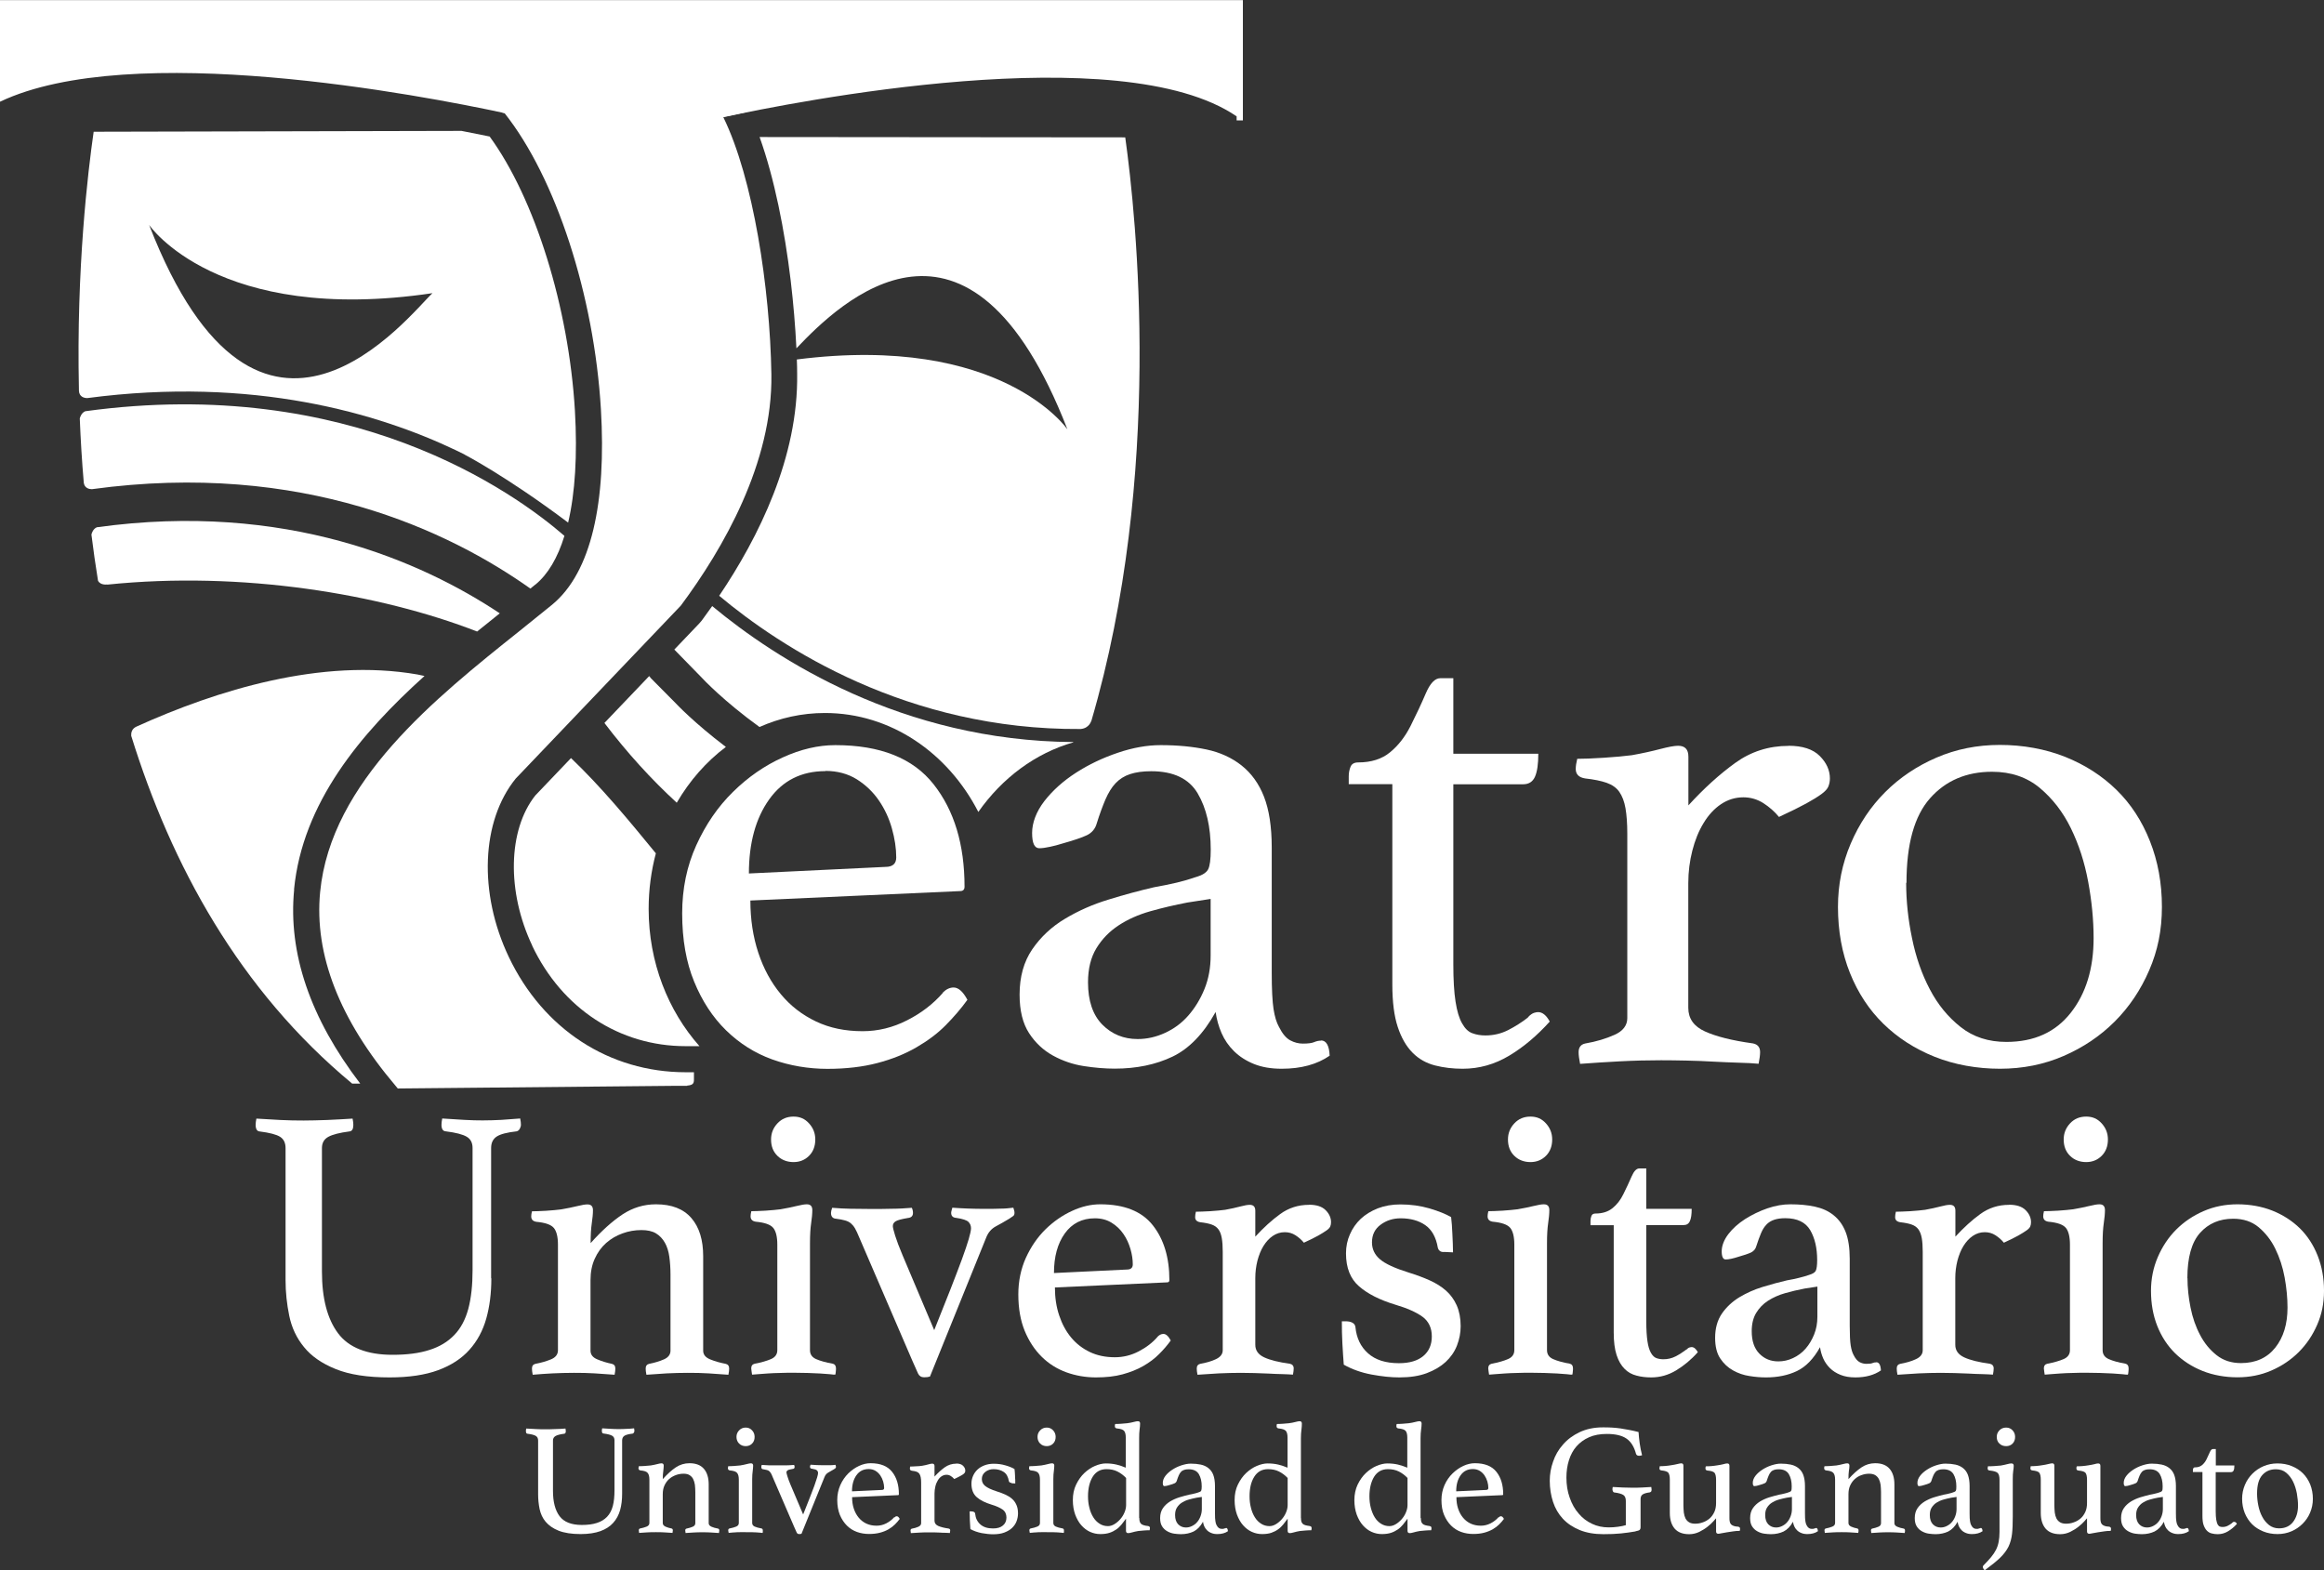<?xml version="1.0" encoding="UTF-8"?>
<svg id="Capa_2" data-name="Capa 2" xmlns="http://www.w3.org/2000/svg" viewBox="0 0 219.09 148.04">
  <rect x="0" y="0" width="219.09" height="148.04" fill="#333333" stroke="none"/>
  <defs>
    <style>
      .cls-1 {
        fill: #fff;
      }
    </style>
  </defs>
  <g id="Capa_1-2" data-name="Capa 1">
    <g>
      <g>
        <path class="cls-1" d="M58.65,140.82c0,.57-.06,1.08-.19,1.55-.13.46-.35.87-.65,1.2-.3.34-.71.6-1.2.78-.5.18-1.12.28-1.87.28-.86,0-1.55-.11-2.08-.32s-.93-.5-1.22-.84-.47-.75-.57-1.2c-.09-.45-.14-.91-.14-1.38v-5.08c0-.2-.07-.34-.21-.43s-.4-.16-.79-.21c-.1,0-.15-.09-.15-.25,0-.06,0-.14.03-.24.3.02.61.04.92.05.31.02.62.02.9.02.26,0,.56,0,.91-.02.35,0,.67-.03.97-.05.02.1.03.18.03.24,0,.16-.05.24-.15.25-.38.05-.65.12-.81.21-.16.09-.25.23-.25.43v4.75c0,1.04.21,1.83.62,2.38s1.11.83,2.1.83c.56,0,1.03-.06,1.42-.19.39-.12.71-.32.96-.58s.43-.6.54-1.01c.11-.41.16-.91.16-1.49v-4.71c0-.2-.07-.34-.22-.43s-.42-.16-.81-.21c-.11,0-.16-.09-.16-.25,0-.06,0-.14.03-.24.29.02.57.04.84.05.27.02.51.02.71.02.24,0,.48,0,.73-.02.24,0,.49-.03.73-.05.02.1.03.18.03.24,0,.05-.02.1-.05.16-.03.05-.07.09-.12.1-.37.04-.63.11-.77.2s-.22.24-.22.44v5.02h0Z"/>
        <path class="cls-1" d="M66.81,143.6c0,.15.09.26.27.34s.38.13.6.17c.09.02.13.08.13.18,0,.06-.01.14-.03.24-.26-.02-.51-.04-.76-.05-.25-.02-.52-.02-.81-.02-.27,0-.54,0-.8.02s-.53.03-.78.05c-.02-.1-.03-.18-.03-.24,0-.1.04-.16.13-.18.21-.04.4-.1.57-.17.17-.07.25-.19.25-.34v-2.93c0-.25-.02-.48-.04-.69-.03-.21-.09-.39-.17-.55s-.2-.27-.34-.36-.33-.13-.56-.13c-.25,0-.49.04-.73.13s-.45.21-.63.37c-.18.16-.33.37-.44.61s-.16.51-.16.82v2.72c0,.15.09.26.26.34s.36.13.56.17c.09.02.13.08.13.18,0,.06-.01.14-.03.24-.26-.02-.51-.04-.76-.05-.25-.02-.52-.02-.8-.02s-.57,0-.83.02-.51.03-.76.05c-.02-.1-.03-.18-.03-.24,0-.1.04-.16.13-.18.22-.04.42-.1.6-.17.18-.07.27-.19.27-.35v-4.07c0-.3-.05-.51-.16-.64-.1-.13-.33-.21-.68-.24-.13-.02-.19-.09-.19-.21,0-.05.01-.11.03-.19.13,0,.31,0,.55-.02.23-.02.43-.03.58-.05.23-.04.44-.08.62-.13s.31-.07.39-.07c.14,0,.21.07.21.22,0,.14-.02.31-.04.5-.03.19-.05.45-.05.77.43-.48.84-.85,1.23-1.11s.82-.39,1.29-.39c.61,0,1.06.18,1.36.53s.45.84.45,1.47v3.65Z"/>
        <path class="cls-1" d="M70.3,144.45h-.52c-.17,0-.34,0-.49.02-.15,0-.28.02-.39.03-.11,0-.18.02-.21.02,0,0,0-.05-.02-.11-.01-.06-.02-.1-.02-.13,0-.1.04-.16.13-.18.26-.05.47-.11.63-.18s.24-.18.24-.34v-4.07c0-.3-.05-.51-.16-.64-.1-.13-.33-.21-.68-.24-.13-.02-.19-.09-.19-.21,0-.05.01-.11.03-.19.13,0,.31,0,.55-.02.23-.02.43-.03.58-.05.23-.04.44-.08.62-.13s.31-.07.39-.07c.14,0,.21.07.21.22,0,.14-.02.31-.04.5-.03.19-.05.45-.05.77v4.13c0,.16.08.27.23.34s.37.13.65.18c.08.02.12.08.12.18v.13c0,.06-.01.1-.02.11-.03,0-.1,0-.2-.02-.1,0-.23-.02-.38-.03-.15,0-.31-.02-.49-.02h-.52,0ZM69.43,135.47c0-.24.08-.45.25-.62.16-.17.37-.26.62-.26s.44.09.6.26.24.38.24.62c0,.26-.08.47-.24.63s-.36.24-.6.24-.46-.08-.62-.24-.25-.37-.25-.63Z"/>
        <path class="cls-1" d="M75.7,142.82c.48-1.19.83-2.1,1.07-2.74.23-.64.35-1.04.35-1.2,0-.1-.03-.18-.1-.25-.06-.07-.22-.12-.47-.16-.13,0-.19-.08-.19-.19,0-.02,0-.05.02-.09s.02-.07.03-.1c.39.03.8.05,1.24.05h.61c.17,0,.34-.02.5-.04.03.08.05.14.05.19,0,.06-.02.1-.05.13s-.08.06-.14.1c-.18.11-.35.21-.52.3s-.29.23-.37.43l-2.17,5.35c-.06.02-.13.03-.22.03-.11,0-.19-.05-.23-.14-.05-.09-.12-.26-.22-.49l-2.05-4.75c-.06-.15-.11-.27-.16-.35s-.1-.15-.16-.2-.13-.09-.22-.11-.2-.05-.34-.07c-.13,0-.19-.08-.19-.22,0-.05.02-.11.04-.19.25.02.48.03.7.04h1.6c.24,0,.5-.02.75-.04.03.06.05.12.05.19,0,.12-.06.18-.19.19-.24.04-.4.08-.47.13s-.11.11-.11.19c0,.05.03.17.09.37s.15.45.28.76l1.23,2.9-.04-.02Z"/>
        <path class="cls-1" d="M84.32,143.06c.07-.07.14-.11.22-.11.1,0,.19.08.28.25-.13.18-.28.35-.45.52-.17.17-.37.32-.61.46s-.5.24-.8.32-.64.12-1.03.12-.78-.06-1.14-.19-.68-.33-.95-.6-.49-.6-.66-1c-.16-.4-.25-.87-.25-1.41,0-.51.1-.98.29-1.41s.45-.8.75-1.1c.31-.3.65-.54,1.02-.71.37-.17.73-.25,1.08-.25.93,0,1.6.27,2.03.81s.64,1.24.64,2.11c0,.06-.03.09-.09.09l-4.32.19c0,.39.05.75.16,1.08s.26.61.46.85.44.43.72.56.6.2.96.2c.32,0,.62-.07.92-.22.29-.15.54-.34.74-.57h.03ZM81.9,138.5c-.5,0-.88.19-1.16.58s-.42.9-.42,1.52l2.81-.13c.15,0,.22-.06.22-.19,0-.19-.03-.39-.09-.6-.06-.21-.15-.4-.27-.58-.12-.17-.27-.32-.45-.43-.18-.11-.4-.17-.65-.17h.01Z"/>
        <path class="cls-1" d="M90.15,137.98c.29,0,.5.07.64.21s.21.29.21.46c0,.06-.01.11-.03.16s-.07.1-.14.16-.18.12-.31.19-.32.17-.56.28c-.09-.11-.2-.2-.32-.28s-.26-.12-.41-.12c-.17,0-.32.05-.46.14s-.26.22-.36.39c-.1.16-.18.35-.23.57-.05.21-.08.44-.08.66v2.57c0,.22.11.38.34.49.23.1.56.19.99.25.1.02.15.08.15.18,0,.06-.01.14-.03.24-.11,0-.25-.02-.41-.02s-.34,0-.52-.02c-.18,0-.36-.02-.56-.02h-.53c-.27,0-.55,0-.84.02-.29.02-.56.03-.82.05-.02-.1-.03-.18-.03-.24,0-.1.04-.16.13-.18.23-.04.43-.1.61-.18.17-.08.26-.19.26-.34v-3.8c0-.21-.01-.38-.04-.52s-.07-.25-.13-.34c-.06-.08-.15-.15-.26-.19-.11-.04-.26-.07-.44-.09-.13-.02-.19-.08-.19-.19,0-.06,0-.13.03-.21.13,0,.31,0,.55-.02.23,0,.43-.03.58-.05.22-.04.42-.08.58-.13s.29-.07.37-.07c.14,0,.21.08.21.22v1c.32-.35.64-.64.96-.87s.69-.35,1.1-.35h0Z"/>
        <path class="cls-1" d="M95.35,139.8c-.08,0-.14-.02-.17-.05s-.06-.07-.07-.11c-.07-.41-.23-.7-.49-.87s-.57-.26-.95-.26c-.29,0-.55.08-.77.25s-.34.39-.34.68c0,.26.1.48.31.65.2.17.58.35,1.11.52.29.09.56.19.8.3s.45.24.63.4c.17.15.31.34.41.57.1.22.15.49.15.8,0,.26-.05.51-.14.75s-.24.45-.43.63c-.19.18-.44.32-.73.43-.29.11-.65.16-1.05.16-.32,0-.68-.04-1.07-.11-.39-.08-.75-.2-1.07-.38-.02-.26-.04-.53-.05-.81s-.02-.57-.02-.86h.15c.1,0,.18.02.25.05s.11.09.12.17c.04.42.2.75.49,1.01.28.25.68.38,1.19.38.41,0,.72-.09.94-.28.22-.18.33-.44.33-.75s-.12-.58-.36-.75-.59-.33-1.06-.47c-.59-.18-1.05-.41-1.38-.7s-.5-.71-.5-1.27c0-.26.05-.5.15-.73s.24-.43.42-.6c.18-.17.4-.3.66-.4.26-.1.55-.15.87-.15.4,0,.77.05,1.13.16.35.1.63.22.83.34,0,.08.02.18.03.29,0,.11.02.23.02.36,0,.12,0,.25.02.37v.34l-.34-.02-.02-.04Z"/>
        <path class="cls-1" d="M98.69,144.45h-.52c-.17,0-.34,0-.49.02-.15,0-.28.02-.39.03-.11,0-.18.02-.21.02,0,0,0-.05-.02-.11-.01-.06-.02-.1-.02-.13,0-.1.04-.16.13-.18.26-.05.47-.11.63-.18s.24-.18.24-.34v-4.07c0-.3-.05-.51-.16-.64-.1-.13-.33-.21-.68-.24-.13-.02-.19-.09-.19-.21,0-.05.01-.11.03-.19.13,0,.31,0,.55-.02.23-.02.43-.03.58-.05.23-.04.44-.08.62-.13s.31-.07.39-.07c.14,0,.21.07.21.22,0,.14-.02.31-.04.5-.03.19-.05.45-.05.77v4.13c0,.16.08.27.23.34s.37.13.65.18c.08.02.12.08.12.18v.13c0,.06-.01.1-.02.11-.03,0-.1,0-.2-.02-.1,0-.23-.02-.38-.03-.15,0-.31-.02-.49-.02h-.52,0ZM97.81,135.47c0-.24.08-.45.25-.62.16-.17.37-.26.62-.26s.44.09.6.26.24.38.24.62c0,.26-.08.47-.24.63s-.36.24-.6.24-.46-.08-.62-.24-.25-.37-.25-.63Z"/>
        <path class="cls-1" d="M107.41,143.12c0,.12,0,.22.03.31.02.08.06.16.12.22s.14.11.25.14c.1.04.24.06.41.08.13.02.19.08.19.19,0,.06-.01.13-.03.21-.13,0-.3,0-.52.02-.21.02-.4.03-.55.05-.22.04-.42.08-.58.13-.17.05-.29.07-.37.07-.14,0-.21-.07-.21-.22v-1.14c-.14.19-.28.37-.42.55-.14.17-.3.33-.49.46s-.4.24-.64.32-.53.12-.87.12-.66-.07-.97-.21c-.31-.14-.58-.35-.82-.62-.24-.27-.43-.61-.58-1.01-.14-.4-.22-.85-.22-1.36,0-.55.1-1.04.31-1.47s.47-.8.78-1.09.65-.52,1.01-.67.7-.23,1.01-.23c.38,0,.72.04,1.01.11s.59.17.87.29v-2.83c0-.3-.05-.51-.16-.64-.1-.12-.33-.2-.68-.23-.13-.02-.19-.09-.19-.21,0-.06,0-.13.03-.21.13,0,.31,0,.55-.02.23-.02.43-.03.58-.05.23-.03.44-.07.62-.12.18-.05.31-.07.39-.07.14,0,.21.07.21.22,0,.17-.02.36-.05.58s-.04.49-.04.81v7.52h.02ZM106.16,139.34c-.25-.26-.52-.46-.82-.61-.3-.15-.64-.22-1.02-.22-.58,0-1.01.24-1.31.72-.29.48-.44,1.09-.44,1.84,0,.38.04.74.13,1.08.08.34.21.65.37.9.16.26.36.46.6.61.23.15.5.22.78.22.2,0,.4-.06.6-.18s.38-.27.55-.46c.16-.18.3-.39.4-.63.1-.23.16-.47.16-.7v-2.59.02Z"/>
        <path class="cls-1" d="M115.58,144.05c.11,0,.17.1.18.31-.26.18-.59.27-.99.27-.22,0-.41-.03-.57-.1-.16-.06-.3-.15-.41-.26s-.2-.23-.26-.37-.1-.28-.12-.43c-.25.45-.55.75-.89.92-.34.16-.74.25-1.19.25-.2,0-.41-.02-.64-.05-.22-.03-.44-.11-.64-.22-.2-.11-.36-.26-.49-.46-.13-.2-.19-.46-.19-.79,0-.37.09-.68.26-.93s.4-.46.67-.63c.27-.16.57-.3.9-.4.32-.1.64-.18.93-.25.17-.03.33-.06.47-.1.14-.03.27-.07.38-.11.14-.04.23-.09.26-.16s.05-.2.05-.4c0-.47-.09-.85-.27-1.16-.18-.3-.5-.46-.96-.46-.17,0-.31.02-.43.06s-.22.1-.3.19c-.08.08-.15.2-.21.34-.06.14-.12.3-.18.49-.03.11-.1.19-.2.24s-.28.11-.53.18c-.06.02-.13.04-.22.06s-.16.03-.22.03c-.1,0-.15-.1-.15-.31s.08-.44.25-.66.39-.41.65-.58.55-.31.86-.41c.31-.1.6-.16.88-.16.35,0,.66.03.94.09.28.06.52.17.72.33s.36.37.46.64.16.62.16,1.05v2.57c0,.35.01.6.04.75.02.15.06.28.11.37.07.14.15.23.23.28s.17.07.26.07c.11,0,.19,0,.23-.03.05-.02.09-.03.14-.03l.03-.03ZM113.3,141.13l-.48.07c-.26.05-.51.11-.76.18s-.46.17-.65.29c-.19.12-.34.28-.46.47s-.17.42-.17.7c0,.38.1.67.29.87.2.2.44.3.73.3.19,0,.38-.04.56-.13s.35-.2.48-.36c.14-.15.25-.34.33-.55s.13-.44.13-.69v-1.17.02Z"/>
        <path class="cls-1" d="M122.65,143.12c0,.12.01.22.03.31.02.08.06.16.12.22s.14.11.25.14.24.06.41.08c.13.02.19.08.19.19,0,.06,0,.13-.03.21-.13,0-.3,0-.52.02s-.4.03-.55.05c-.22.04-.42.08-.58.13-.17.05-.29.07-.37.07-.14,0-.21-.07-.21-.22v-1.14c-.14.19-.28.37-.42.55-.14.17-.3.33-.49.46-.18.13-.4.24-.63.32s-.53.12-.87.12-.66-.07-.97-.21c-.31-.14-.58-.35-.82-.62-.24-.27-.43-.61-.58-1.01-.14-.4-.22-.85-.22-1.36,0-.55.1-1.04.31-1.47.21-.43.47-.8.78-1.09s.65-.52,1.01-.67.7-.23,1.01-.23c.38,0,.72.04,1.01.11s.59.17.87.29v-2.83c0-.3-.05-.51-.16-.64-.11-.12-.33-.2-.68-.23-.13-.02-.19-.09-.19-.21,0-.06,0-.13.03-.21.13,0,.31,0,.55-.02.23-.02.43-.03.58-.05.23-.03.44-.07.62-.12.18-.05.31-.07.39-.07.14,0,.21.07.21.22,0,.17-.01.36-.04.58s-.05.49-.05.81v7.52h0ZM121.39,139.34c-.25-.26-.52-.46-.82-.61-.3-.15-.64-.22-1.02-.22-.58,0-1.01.24-1.31.72s-.44,1.09-.44,1.84c0,.38.04.74.13,1.08.08.34.21.65.37.9.16.26.36.46.6.61.23.15.5.22.78.22.2,0,.4-.06.6-.18s.38-.27.55-.46c.16-.18.3-.39.4-.63.1-.23.16-.47.16-.7v-2.59.02Z"/>
        <path class="cls-1" d="M133.95,143.12c0,.12.01.22.03.31.02.08.06.16.12.22.06.06.14.11.25.14s.24.06.41.08c.13.02.19.08.19.19,0,.06,0,.13-.03.21-.13,0-.3,0-.52.02-.21.02-.4.03-.55.05-.22.04-.42.08-.58.13s-.29.07-.37.07c-.14,0-.21-.07-.21-.22v-1.14c-.14.19-.28.37-.42.55-.14.17-.3.33-.49.46s-.4.24-.64.32-.53.12-.87.12-.66-.07-.97-.21c-.31-.14-.58-.35-.82-.62-.24-.27-.43-.61-.58-1.01-.14-.4-.22-.85-.22-1.36,0-.55.11-1.04.31-1.47.21-.43.47-.8.78-1.09s.65-.52,1.01-.67.7-.23,1.01-.23c.38,0,.72.04,1.01.11s.59.17.87.29v-2.83c0-.3-.05-.51-.16-.64-.1-.12-.33-.2-.68-.23-.13-.02-.19-.09-.19-.21,0-.06,0-.13.03-.21.13,0,.31,0,.55-.02.23-.02.43-.03.58-.05.23-.03.44-.07.62-.12.18-.05.31-.07.39-.07.14,0,.21.07.21.22,0,.17-.02.36-.05.58s-.05.49-.05.81v7.52h.03ZM132.69,139.34c-.25-.26-.52-.46-.82-.61-.3-.15-.64-.22-1.02-.22-.58,0-1.01.24-1.31.72-.29.48-.44,1.09-.44,1.84,0,.38.04.74.13,1.08s.21.65.37.9c.16.26.36.46.6.61s.5.22.78.22c.2,0,.4-.06.6-.18s.38-.27.55-.46c.16-.18.3-.39.4-.63s.16-.47.16-.7v-2.59.02Z"/>
        <path class="cls-1" d="M141.28,143.06c.07-.07.14-.11.22-.11.1,0,.19.08.28.25-.13.18-.28.35-.45.52-.17.17-.37.32-.61.46-.23.13-.5.24-.8.32s-.64.12-1.03.12-.78-.06-1.14-.19-.68-.33-.95-.6-.49-.6-.66-1-.25-.87-.25-1.41c0-.51.1-.98.29-1.41.19-.43.45-.8.76-1.1s.65-.54,1.02-.71c.37-.17.73-.25,1.08-.25.93,0,1.6.27,2.03.81s.64,1.24.64,2.11c0,.06-.03.09-.09.09l-4.32.19c0,.39.05.75.16,1.08s.26.61.46.85.44.43.72.56.6.2.96.2c.32,0,.62-.07.92-.22.29-.15.54-.34.74-.57h.02ZM138.86,138.5c-.5,0-.88.19-1.16.58s-.42.9-.42,1.52l2.81-.13c.15,0,.22-.06.22-.19,0-.19-.03-.39-.09-.6s-.15-.4-.27-.58c-.12-.17-.27-.32-.45-.43-.18-.11-.4-.17-.65-.17h.01Z"/>
        <path class="cls-1" d="M154.18,144.38c-.45.08-.91.14-1.38.19s-1.02.07-1.64.07c-.86,0-1.6-.13-2.24-.39-.63-.26-1.16-.61-1.58-1.06-.42-.45-.73-.98-.93-1.59-.2-.61-.31-1.28-.31-2,0-.6.1-1.2.31-1.79.2-.6.51-1.14.93-1.61.41-.48.93-.87,1.56-1.17s1.36-.46,2.2-.46c.3,0,.59,0,.86.02s.55.04.81.08c.27.04.54.09.81.14s.57.12.89.2c.02.35.06.71.11,1.08.05.37.13.74.22,1.1-.02.02-.06.03-.12.04-.06,0-.11.02-.15.02-.16,0-.26-.06-.3-.19-.18-.67-.48-1.15-.91-1.44-.43-.29-1.04-.43-1.84-.43-.64,0-1.2.1-1.67.31-.48.21-.87.5-1.19.86s-.55.8-.71,1.3c-.16.5-.24,1.05-.24,1.64,0,.69.1,1.32.31,1.9.2.58.48,1.08.84,1.49.35.42.77.74,1.26.97.48.23,1.01.34,1.58.34.29,0,.58-.02.87-.06s.54-.09.74-.15v-2.29c0-.27-.08-.46-.24-.56-.16-.1-.43-.18-.81-.23-.08,0-.13-.04-.16-.1-.03-.06-.05-.12-.05-.18,0-.08,0-.16.03-.24.29.02.61.04.96.05.35,0,.65.02.91.02s.56,0,.89-.02.62-.03.87-.05c.02.1.03.18.03.24,0,.1-.02.17-.05.2-.04.03-.08.06-.13.07-.32.04-.54.11-.67.2s-.19.24-.19.44v2.66c0,.09-.02.16-.07.22-.05.06-.19.11-.42.15h.01Z"/>
        <path class="cls-1" d="M157.42,139.52c0-.33-.05-.55-.14-.67-.09-.11-.31-.19-.65-.22-.13-.02-.19-.08-.19-.19,0-.06.01-.13.03-.21.13,0,.3,0,.52-.02.21-.02.4-.04.55-.07.22-.03.41-.07.58-.11s.29-.07.37-.07c.14,0,.21.07.21.22v3.74c0,.25.02.48.04.69.03.21.08.39.16.55.08.15.19.27.34.36s.34.13.57.13c.25,0,.49-.04.73-.13.24-.08.45-.21.64-.37.18-.16.33-.37.44-.61s.16-.52.16-.84v-2.18c0-.32-.05-.54-.14-.66-.1-.12-.32-.19-.67-.22-.13-.02-.19-.08-.19-.19,0-.06,0-.13.03-.21.13,0,.3,0,.52-.02.21-.02.4-.04.56-.07.22-.03.41-.07.58-.11.16-.05.28-.07.36-.07.14,0,.21.07.21.22v4.86c0,.17,0,.31.03.41.02.1.06.19.12.25.06.06.14.11.25.15.1.04.24.06.41.07.13.02.19.08.19.19,0,.06,0,.13-.03.21-.19,0-.39,0-.6.04s-.41.06-.6.09-.36.06-.51.09-.25.05-.31.05c-.14,0-.21-.08-.21-.22v-1.24s-.11.12-.25.28-.32.33-.55.51c-.22.18-.48.34-.78.49-.29.14-.61.22-.95.22-.61,0-1.06-.17-1.37-.52-.3-.35-.46-.84-.46-1.48v-3.11h0Z"/>
        <path class="cls-1" d="M171.2,144.05c.11,0,.17.1.18.31-.26.18-.59.27-.99.27-.22,0-.41-.03-.57-.1-.16-.06-.3-.15-.41-.26s-.2-.23-.26-.37-.1-.28-.12-.43c-.25.45-.55.75-.89.92-.34.16-.74.25-1.19.25-.2,0-.41-.02-.64-.05-.22-.03-.44-.11-.64-.22-.2-.11-.36-.26-.49-.46-.13-.2-.19-.46-.19-.79,0-.37.09-.68.26-.93s.4-.46.67-.63c.27-.16.57-.3.9-.4.32-.1.64-.18.93-.25.17-.03.33-.06.47-.1.14-.03.27-.07.38-.11.14-.04.23-.09.26-.16.04-.07.05-.2.05-.4,0-.47-.09-.85-.27-1.16-.18-.3-.5-.46-.96-.46-.17,0-.31.02-.43.06s-.22.1-.3.19-.15.2-.21.34c-.06.14-.12.3-.18.49-.03.11-.1.19-.2.24s-.28.11-.53.18c-.06.02-.13.04-.22.06s-.16.03-.22.03c-.1,0-.15-.1-.15-.31s.08-.44.25-.66.39-.41.65-.58.55-.31.86-.41.6-.16.88-.16c.35,0,.66.03.94.09.28.06.52.17.72.33s.36.37.46.64.16.62.16,1.05v2.57c0,.35.01.6.04.75.02.15.06.28.11.37.07.14.15.23.23.28s.17.07.26.07c.11,0,.19,0,.23-.03.05-.02.09-.03.14-.03l.03-.03ZM168.93,141.13l-.48.07c-.26.05-.51.11-.76.18s-.46.17-.65.29c-.19.12-.34.28-.46.47s-.17.42-.17.7c0,.38.1.67.29.87.2.2.44.3.73.3.19,0,.38-.04.56-.13s.35-.2.48-.36c.14-.15.25-.34.33-.55s.13-.44.13-.69v-1.17.02Z"/>
        <path class="cls-1" d="M178.59,143.6c0,.15.09.26.27.34s.38.13.6.17c.09.02.13.08.13.18,0,.06,0,.14-.03.24-.26-.02-.51-.04-.76-.05-.25-.02-.52-.02-.81-.02-.27,0-.54,0-.8.02s-.53.03-.78.05c-.02-.1-.03-.18-.03-.24,0-.1.04-.16.13-.18.21-.04.4-.1.57-.17.17-.07.25-.19.25-.34v-2.93c0-.25-.02-.48-.04-.69-.03-.21-.09-.39-.17-.55-.08-.15-.2-.27-.34-.36-.14-.08-.33-.13-.56-.13-.25,0-.49.04-.73.13-.24.08-.45.21-.63.37s-.33.37-.44.61-.16.51-.16.82v2.72c0,.15.09.26.26.34s.36.13.56.17c.09.02.13.08.13.18,0,.06,0,.14-.03.24-.26-.02-.51-.04-.76-.05-.25-.02-.52-.02-.8-.02s-.57,0-.83.02-.51.03-.76.05c-.02-.1-.03-.18-.03-.24,0-.1.04-.16.13-.18.22-.04.42-.1.6-.17.18-.07.27-.19.27-.35v-4.07c0-.3-.05-.51-.16-.64-.1-.13-.33-.21-.68-.24-.13-.02-.19-.09-.19-.21,0-.05,0-.11.03-.19.13,0,.31,0,.55-.02.23-.02.43-.03.58-.05.23-.04.44-.08.62-.13s.31-.07.39-.07c.14,0,.21.07.21.22,0,.14-.02.31-.05.5s-.04.45-.04.77c.43-.48.84-.85,1.23-1.11s.82-.39,1.29-.39c.61,0,1.06.18,1.36.53s.45.84.45,1.47v3.65Z"/>
        <path class="cls-1" d="M186.72,144.05c.11,0,.17.1.18.31-.26.18-.59.27-.99.27-.22,0-.41-.03-.57-.1-.16-.06-.3-.15-.41-.26s-.2-.23-.26-.37-.1-.28-.12-.43c-.25.45-.55.75-.89.92-.34.16-.74.25-1.19.25-.2,0-.41-.02-.64-.05-.22-.03-.44-.11-.64-.22-.2-.11-.36-.26-.49-.46-.13-.2-.19-.46-.19-.79,0-.37.09-.68.26-.93s.4-.46.67-.63c.27-.16.57-.3.9-.4.32-.1.64-.18.93-.25.17-.03.33-.06.47-.1.14-.03.27-.07.38-.11.14-.04.23-.09.26-.16.04-.07.05-.2.05-.4,0-.47-.09-.85-.27-1.16-.18-.3-.5-.46-.96-.46-.17,0-.31.02-.43.06s-.22.1-.3.19-.15.2-.21.34c-.06.14-.12.3-.18.49-.03.11-.1.19-.2.24s-.28.11-.53.18c-.06.02-.13.04-.22.06s-.16.03-.22.03c-.1,0-.15-.1-.15-.31s.08-.44.25-.66.39-.41.65-.58.55-.31.86-.41.6-.16.88-.16c.35,0,.66.03.94.09.28.06.52.17.72.33s.36.37.46.64.16.62.16,1.05v2.57c0,.35.01.6.04.75.02.15.06.28.11.37.07.14.15.23.23.28s.17.07.26.07c.11,0,.19,0,.23-.03.05-.02.09-.03.14-.03l.03-.03ZM184.45,141.13l-.48.07c-.26.05-.51.11-.76.18s-.46.17-.65.29c-.19.12-.34.28-.46.47s-.17.42-.17.7c0,.38.1.67.29.87.2.2.44.3.73.3.19,0,.38-.04.56-.13s.35-.2.48-.36c.14-.15.25-.34.33-.55s.13-.44.13-.69v-1.17.02Z"/>
        <path class="cls-1" d="M188.5,139.52c0-.32-.06-.54-.17-.65s-.36-.19-.74-.23c-.14,0-.21-.07-.21-.21,0-.05.01-.11.03-.19.13,0,.32,0,.58-.02s.47-.03.63-.05c.22-.04.42-.08.6-.13.18-.05.31-.07.39-.07.09,0,.15.02.18.06s.05.09.05.16c0,.14-.02.31-.05.5s-.04.45-.04.77v3.5c0,.66-.02,1.21-.07,1.65-.05.44-.16.84-.33,1.2-.18.36-.44.71-.79,1.05-.35.34-.84.73-1.45,1.18-.04-.03-.08-.07-.12-.13s-.06-.12-.06-.19c0-.04,0-.07.03-.1.02-.02.04-.05.06-.07.27-.27.5-.52.69-.75s.34-.46.46-.69c.12-.24.2-.48.25-.75.05-.26.08-.57.08-.92v-4.93h0ZM188.24,135.47c0-.24.08-.45.25-.62.16-.17.38-.26.64-.26.24,0,.44.09.6.26s.24.38.24.62c0,.26-.08.47-.24.63s-.36.24-.6.24c-.26,0-.47-.08-.64-.24s-.25-.37-.25-.63Z"/>
        <path class="cls-1" d="M192.39,139.52c0-.33-.05-.55-.14-.67-.09-.11-.31-.19-.65-.22-.13-.02-.19-.08-.19-.19,0-.06.01-.13.03-.21.13,0,.3,0,.52-.02.21-.02.4-.04.55-.07.22-.03.41-.07.58-.11s.29-.07.37-.07c.14,0,.21.07.21.22v3.74c0,.25.02.48.04.69.03.21.08.39.16.55.08.15.19.27.34.36s.34.13.57.13c.25,0,.49-.04.73-.13.24-.08.45-.21.64-.37.18-.16.33-.37.44-.61s.16-.52.16-.84v-2.18c0-.32-.05-.54-.14-.66-.1-.12-.32-.19-.67-.22-.13-.02-.19-.08-.19-.19,0-.06,0-.13.03-.21.13,0,.3,0,.52-.02.21-.02.4-.04.56-.07.22-.03.41-.07.58-.11.16-.05.28-.07.36-.07.14,0,.21.07.21.22v4.86c0,.17,0,.31.03.41.02.1.06.19.12.25.06.06.14.11.25.15.1.04.24.06.41.07.13.02.19.08.19.19,0,.06,0,.13-.03.21-.19,0-.39,0-.6.04s-.41.06-.6.09-.36.06-.51.09-.25.05-.31.05c-.14,0-.21-.08-.21-.22v-1.24s-.11.12-.25.28-.32.33-.55.51c-.22.18-.48.34-.78.49-.29.14-.61.22-.95.22-.61,0-1.06-.17-1.37-.52-.3-.35-.46-.84-.46-1.48v-3.11h0Z"/>
        <path class="cls-1" d="M206.17,144.05c.11,0,.17.1.18.31-.26.18-.59.27-.99.27-.22,0-.41-.03-.57-.1-.16-.06-.3-.15-.41-.26s-.2-.23-.26-.37-.1-.28-.12-.43c-.25.45-.55.75-.89.92-.34.16-.74.25-1.19.25-.2,0-.41-.02-.64-.05-.22-.03-.44-.11-.64-.22-.2-.11-.36-.26-.49-.46-.13-.2-.19-.46-.19-.79,0-.37.09-.68.26-.93s.4-.46.67-.63c.27-.16.57-.3.9-.4.32-.1.64-.18.93-.25.17-.03.33-.06.47-.1.14-.03.27-.07.38-.11.14-.04.23-.09.26-.16.04-.07.05-.2.05-.4,0-.47-.09-.85-.27-1.16-.18-.3-.5-.46-.96-.46-.17,0-.31.02-.43.06s-.22.1-.3.19-.15.2-.21.34c-.06.14-.12.3-.18.49-.03.11-.1.19-.2.24s-.28.11-.53.18c-.06.02-.13.04-.22.06s-.16.03-.22.03c-.1,0-.15-.1-.15-.31s.08-.44.25-.66.39-.41.65-.58.55-.31.86-.41c.31-.1.6-.16.88-.16.35,0,.66.03.94.09.28.06.52.17.72.33s.36.37.46.64.16.62.16,1.05v2.57c0,.35.01.6.04.75.02.15.06.28.11.37.07.14.15.23.23.28s.17.07.26.07c.11,0,.19,0,.23-.03.05-.02.09-.03.14-.03l.03-.03ZM203.9,141.13l-.48.07c-.26.05-.51.11-.76.18s-.46.17-.65.29c-.19.12-.34.28-.46.47s-.17.42-.17.7c0,.38.1.67.29.87.2.2.44.3.73.3.19,0,.38-.04.56-.13s.35-.2.48-.36c.14-.15.25-.34.33-.55s.13-.44.13-.69v-1.17.02Z"/>
        <path class="cls-1" d="M210.43,143.57s.09-.08.13-.09c.04,0,.06,0,.08,0,.09,0,.17.06.24.19-.26.29-.54.52-.84.7-.3.18-.62.27-.96.27-.2,0-.39-.02-.57-.07-.18-.04-.33-.13-.46-.26-.13-.13-.23-.31-.31-.53s-.11-.52-.11-.87v-4.13h-.9v-.16c0-.07.01-.13.04-.19s.08-.09.16-.09c.27,0,.49-.07.66-.21s.31-.32.42-.54c.12-.24.22-.46.31-.67.09-.21.19-.31.3-.31h.27v1.55h1.75c0,.21-.02.37-.07.47-.04.1-.13.16-.25.16h-1.44v3.71c0,.32.02.58.05.77s.08.34.13.45c.06.1.13.17.21.2s.17.04.27.04c.17,0,.33-.04.47-.11s.28-.16.41-.26h0Z"/>
        <path class="cls-1" d="M211.37,141.3c0-.46.09-.89.26-1.3s.41-.76.71-1.06c.3-.3.65-.54,1.05-.71.4-.17.84-.26,1.31-.26s.94.08,1.35.25.76.39,1.05.68.52.64.69,1.05c.16.41.25.86.25,1.35s-.09.9-.26,1.31-.41.75-.71,1.05-.65.54-1.05.71c-.4.17-.84.26-1.31.26s-.94-.08-1.35-.25-.76-.39-1.05-.68-.52-.64-.69-1.05c-.16-.41-.25-.86-.25-1.36h0ZM212.78,140.81c0,.37.04.75.12,1.14s.2.74.37,1.05c.16.31.38.57.64.78.26.2.57.31.94.31.57,0,1.01-.2,1.32-.6.31-.4.47-.91.47-1.54,0-.37-.04-.75-.11-1.16-.08-.4-.19-.77-.36-1.11-.16-.33-.38-.61-.64-.83s-.59-.33-.98-.33c-.53,0-.95.18-1.28.55s-.49.94-.49,1.74h0Z"/>
      </g>
      <g>
        <path class="cls-1" d="M67.93,10.56c.08.15.16.31.24.47.58-.13,1.33-.28,2.25-.47h-2.49Z"/>
        <path class="cls-1" d="M47.53,10.56h-.42c.18.04.35.07.51.11-.03-.04-.06-.07-.09-.11Z"/>
      </g>
      <g>
        <path class="cls-1" d="M46.32,120.53c0,1.39-.16,2.65-.48,3.79-.32,1.13-.85,2.12-1.59,2.94-.74.83-1.73,1.47-2.95,1.92-1.22.45-2.74.68-4.57.68-2.1,0-3.79-.26-5.09-.79-1.29-.52-2.29-1.21-2.98-2.07-.7-.85-1.16-1.83-1.39-2.94-.23-1.11-.35-2.24-.35-3.38v-12.44c0-.49-.17-.84-.51-1.06s-.99-.39-1.94-.51c-.24-.02-.37-.23-.37-.62,0-.15.02-.34.07-.59.73.05,1.48.09,2.25.13s1.51.05,2.21.05c.63,0,1.38-.02,2.23-.05.85-.04,1.65-.08,2.38-.13.05.24.07.44.07.59,0,.39-.12.6-.37.62-.93.12-1.59.29-1.99.51-.4.22-.6.57-.6,1.06v11.63c0,2.54.51,4.48,1.52,5.83s2.73,2.03,5.14,2.03c1.37,0,2.52-.15,3.48-.46.95-.3,1.73-.77,2.34-1.41.61-.63,1.05-1.46,1.32-2.47s.4-2.23.4-3.64v-11.52c0-.49-.18-.84-.55-1.06s-1.02-.39-1.98-.51c-.27-.02-.4-.23-.4-.62,0-.15.02-.34.07-.59.71.05,1.4.09,2.07.13.67.04,1.25.05,1.74.05.59,0,1.18-.02,1.77-.05.6-.04,1.19-.08,1.77-.13.05.24.07.44.07.59,0,.12-.04.25-.11.38s-.17.21-.29.24c-.9.1-1.53.26-1.88.49-.35.23-.53.59-.53,1.08v12.29h.02Z"/>
        <path class="cls-1" d="M66.29,127.34c0,.37.22.64.66.82.44.18.93.32,1.46.42.22.05.33.2.33.44,0,.15-.02.34-.07.59-.63-.05-1.26-.09-1.87-.13-.61-.04-1.27-.05-1.98-.05-.66,0-1.31.02-1.96.05-.65.04-1.29.08-1.92.13-.05-.24-.07-.44-.07-.59,0-.24.11-.39.33-.44.51-.1.98-.24,1.39-.42s.62-.46.62-.82v-7.17c0-.61-.04-1.17-.11-1.68s-.21-.96-.42-1.33-.49-.67-.84-.88-.81-.31-1.37-.31c-.61,0-1.2.1-1.78.31s-1.1.51-1.55.91-.81.9-1.07,1.48c-.27.59-.4,1.26-.4,2.01v6.66c0,.37.21.64.64.82.43.18.88.32,1.37.42.22.05.33.2.33.44,0,.15-.02.34-.07.59-.63-.05-1.26-.09-1.87-.13-.61-.04-1.26-.05-1.95-.05s-1.39.02-2.03.05-1.26.08-1.87.13c-.05-.24-.07-.44-.07-.59,0-.24.11-.39.33-.44.54-.1,1.02-.24,1.46-.42s.66-.47.66-.86v-9.95c0-.73-.13-1.26-.38-1.57-.26-.32-.81-.51-1.66-.59-.32-.05-.48-.22-.48-.51,0-.12.02-.28.07-.48.32,0,.76-.02,1.34-.05.57-.04,1.04-.08,1.41-.13.57-.1,1.07-.2,1.52-.31.44-.11.76-.16.96-.16.35,0,.52.18.52.55,0,.34-.04.75-.11,1.22s-.11,1.1-.11,1.88c1.04-1.17,2.05-2.07,3.01-2.71.96-.63,2.01-.95,3.15-.95,1.48,0,2.59.43,3.34,1.3s1.11,2.07,1.11,3.6v8.89h0Z"/>
        <path class="cls-1" d="M74.83,129.42c-.42,0-.84,0-1.28.02-.43,0-.83.03-1.19.05-.37.02-.68.05-.95.07-.27.02-.44.04-.51.04,0-.02-.01-.11-.04-.26-.02-.15-.04-.26-.04-.33,0-.24.11-.39.33-.44.63-.12,1.15-.27,1.54-.44s.59-.45.59-.84v-9.95c0-.73-.13-1.26-.38-1.57-.26-.32-.81-.51-1.66-.59-.32-.05-.48-.22-.48-.51,0-.12.02-.28.07-.48.32,0,.76-.02,1.34-.05.57-.04,1.04-.08,1.41-.13.57-.1,1.07-.2,1.52-.31.44-.11.76-.16.96-.16.35,0,.52.18.52.55,0,.34-.04.75-.11,1.22s-.11,1.1-.11,1.88v10.1c0,.39.19.67.57.84s.91.32,1.59.44c.19.05.29.2.29.44,0,.07,0,.18-.02.33-.01.15-.03.23-.05.26-.07,0-.24,0-.49-.04-.26-.02-.57-.05-.93-.07-.37-.02-.76-.04-1.19-.05-.43,0-.86-.02-1.27-.02h-.03ZM72.69,107.43c0-.59.2-1.09.6-1.52.4-.43.91-.64,1.52-.64s1.07.21,1.46.64.59.93.59,1.52c0,.63-.2,1.15-.59,1.54s-.88.59-1.46.59-1.12-.19-1.52-.59c-.4-.39-.6-.9-.6-1.54Z"/>
        <path class="cls-1" d="M88.06,125.43c1.17-2.9,2.04-5.13,2.62-6.7.57-1.56.86-2.54.86-2.93,0-.24-.08-.44-.24-.6s-.54-.29-1.15-.38c-.32-.02-.48-.18-.48-.48,0-.05.01-.12.04-.22.02-.1.05-.18.07-.26.95.07,1.96.11,3.04.11.56,0,1.05,0,1.48-.02.43,0,.84-.04,1.23-.09.07.2.11.35.11.48,0,.15-.04.25-.13.31s-.2.14-.35.24c-.44.27-.87.51-1.28.73s-.72.57-.91,1.06l-5.3,13.1c-.15.05-.33.07-.55.07-.27,0-.46-.12-.57-.35-.11-.23-.29-.63-.53-1.19l-5.01-11.63c-.15-.37-.28-.65-.4-.86s-.26-.37-.4-.49c-.15-.12-.33-.21-.55-.27-.22-.06-.5-.12-.84-.16-.32-.02-.48-.21-.48-.55,0-.12.04-.28.11-.48.61.05,1.18.08,1.72.09.54,0,1.16.02,1.87.02.78,0,1.47,0,2.07-.02.6,0,1.21-.04,1.85-.09.07.15.11.3.11.48,0,.29-.16.45-.48.48-.59.1-.97.2-1.15.31s-.27.26-.27.46c0,.12.07.42.22.9s.38,1.09.7,1.85l3,7.1-.03-.02Z"/>
        <path class="cls-1" d="M109.13,126.02c.17-.17.35-.26.55-.26.24,0,.47.21.69.62-.32.44-.68.87-1.1,1.28-.41.42-.91.79-1.48,1.12s-1.23.59-1.96.79-1.57.29-2.52.29-1.9-.16-2.78-.48c-.88-.32-1.65-.8-2.32-1.46-.67-.66-1.21-1.48-1.61-2.45-.4-.98-.6-2.12-.6-3.44,0-1.24.24-2.39.71-3.44.48-1.05,1.09-1.94,1.85-2.69.76-.74,1.59-1.32,2.51-1.74.91-.42,1.8-.62,2.65-.62,2.27,0,3.92.66,4.96,1.98,1.04,1.32,1.56,3.04,1.56,5.16,0,.15-.07.22-.22.22l-10.57.48c0,.95.13,1.83.4,2.63.27.81.64,1.5,1.13,2.09s1.08,1.04,1.77,1.37c.69.33,1.48.49,2.35.49.78,0,1.53-.18,2.24-.55.72-.37,1.32-.83,1.8-1.39h-.01ZM103.22,114.86c-1.21,0-2.16.48-2.84,1.43-.68.95-1.02,2.19-1.02,3.73l6.88-.33c.36,0,.55-.16.55-.48,0-.46-.07-.95-.22-1.46-.15-.51-.36-.98-.66-1.41-.29-.43-.66-.78-1.11-1.06s-.98-.42-1.58-.42h0Z"/>
        <path class="cls-1" d="M123.4,113.58c.71,0,1.23.17,1.57.51s.51.72.51,1.13c0,.15-.02.28-.07.4-.05.12-.16.25-.35.38-.18.13-.44.29-.77.48s-.79.41-1.37.68c-.22-.27-.48-.5-.79-.7s-.64-.29-1.01-.29c-.42,0-.79.12-1.13.35s-.63.55-.88.95-.43.87-.57,1.39c-.13.52-.2,1.07-.2,1.63v6.29c0,.54.28.93.84,1.19.56.26,1.37.46,2.41.6.24.05.37.2.37.44,0,.15-.02.34-.07.59-.27-.02-.6-.04-1.01-.05-.4,0-.82-.03-1.26-.05-.44-.02-.89-.04-1.36-.05-.47,0-.9-.02-1.29-.02-.67,0-1.35.02-2.06.05-.71.04-1.38.08-2.02.13-.05-.24-.07-.44-.07-.59,0-.24.11-.39.33-.44.56-.1,1.06-.24,1.48-.44s.64-.48.64-.84v-9.29c0-.51-.03-.94-.09-1.28-.06-.34-.16-.62-.31-.82-.15-.21-.36-.36-.64-.46s-.64-.17-1.08-.22c-.32-.05-.48-.21-.48-.48,0-.15.02-.32.07-.51.32,0,.76-.02,1.34-.05.57-.04,1.04-.08,1.41-.13.54-.1,1.02-.2,1.42-.31.41-.11.71-.16.91-.16.34,0,.52.18.52.55v2.45c.78-.85,1.57-1.57,2.36-2.14.79-.57,1.69-.86,2.69-.86h.01Z"/>
        <path class="cls-1" d="M136.13,118.04c-.2,0-.34-.04-.42-.13-.09-.08-.14-.18-.16-.27-.17-1-.57-1.71-1.19-2.14s-1.4-.64-2.32-.64c-.71,0-1.34.2-1.88.6-.55.4-.82.96-.82,1.67,0,.63.25,1.16.75,1.59s1.41.85,2.73,1.26c.71.22,1.36.46,1.96.73.6.27,1.11.59,1.54.97s.76.84,1.01,1.39c.24.55.37,1.2.37,1.96,0,.63-.12,1.24-.35,1.83s-.59,1.1-1.06,1.54c-.48.44-1.07.79-1.79,1.06-.72.27-1.58.4-2.58.4-.78,0-1.65-.09-2.62-.27-.96-.18-1.84-.49-2.62-.93-.05-.63-.09-1.3-.13-1.99s-.05-1.4-.05-2.1h.37c.24,0,.45.04.62.13.17.09.27.23.29.42.1,1.02.49,1.85,1.19,2.47.69.62,1.66.93,2.91.93,1,0,1.77-.23,2.3-.68.54-.45.8-1.07.8-1.85s-.29-1.42-.88-1.85c-.59-.43-1.45-.81-2.6-1.15-1.44-.44-2.57-1.01-3.38-1.72-.82-.71-1.23-1.74-1.23-3.11,0-.63.12-1.23.37-1.79.24-.56.59-1.05,1.02-1.46.44-.41.98-.74,1.61-.99.63-.24,1.34-.37,2.12-.37.98,0,1.9.13,2.76.38.87.26,1.54.53,2.03.82.02.2.05.43.07.71.02.28.04.57.05.88.01.3.02.61.04.91.01.3.02.58.02.82l-.84-.04h-.01Z"/>
        <path class="cls-1" d="M144.31,129.42c-.42,0-.84,0-1.28.02-.43,0-.83.03-1.19.05-.37.02-.68.05-.95.07-.27.02-.44.04-.51.04,0-.02-.01-.11-.04-.26-.02-.15-.04-.26-.04-.33,0-.24.11-.39.33-.44.63-.12,1.15-.27,1.54-.44s.59-.45.59-.84v-9.95c0-.73-.13-1.26-.38-1.57-.26-.32-.81-.51-1.66-.59-.32-.05-.48-.22-.48-.51,0-.12.02-.28.07-.48.32,0,.76-.02,1.34-.05.57-.04,1.04-.08,1.41-.13.57-.1,1.07-.2,1.52-.31.44-.11.76-.16.96-.16.35,0,.52.18.52.55,0,.34-.04.75-.11,1.22s-.11,1.1-.11,1.88v10.1c0,.39.19.67.57.84s.91.32,1.59.44c.2.05.29.2.29.44,0,.07,0,.18-.02.33-.01.15-.03.23-.05.26-.07,0-.24,0-.49-.04-.26-.02-.57-.05-.93-.07-.37-.02-.76-.04-1.19-.05-.43,0-.86-.02-1.27-.02h-.03ZM142.16,107.43c0-.59.2-1.09.6-1.52.4-.43.91-.64,1.52-.64s1.07.21,1.46.64.59.93.59,1.52c0,.63-.2,1.15-.59,1.54s-.88.59-1.46.59-1.12-.19-1.52-.59c-.4-.39-.6-.9-.6-1.54Z"/>
        <path class="cls-1" d="M158.96,127.26c.12-.12.23-.2.31-.22s.15-.04.2-.04c.22,0,.41.16.59.48-.63.71-1.32,1.28-2.05,1.72-.73.44-1.51.66-2.34.66-.49,0-.95-.05-1.39-.17-.44-.11-.82-.32-1.13-.64-.32-.32-.57-.75-.75-1.3s-.27-1.26-.27-2.14v-10.1h-2.19v-.4c0-.17.03-.33.09-.48.06-.15.19-.22.38-.22.66,0,1.19-.17,1.61-.51s.76-.78,1.02-1.32c.29-.59.55-1.13.77-1.65.22-.51.46-.77.73-.77h.66v3.81h4.28c0,.51-.05.9-.17,1.15-.11.26-.31.38-.6.38h-3.51v9.07c0,.78.04,1.41.11,1.88.07.48.18.84.33,1.1.15.26.32.42.51.49s.41.11.66.11c.41,0,.8-.09,1.15-.27s.69-.4,1.01-.64v.02Z"/>
        <path class="cls-1" d="M176.88,128.43c.27,0,.41.26.44.77-.63.44-1.44.66-2.41.66-.54,0-1.01-.08-1.4-.24-.4-.16-.73-.37-1-.64s-.48-.57-.63-.91-.25-.7-.3-1.06c-.61,1.1-1.34,1.85-2.18,2.25-.84.4-1.81.6-2.91.6-.49,0-1.01-.04-1.56-.13-.55-.08-1.07-.26-1.55-.53-.49-.27-.89-.65-1.21-1.13s-.48-1.13-.48-1.94c0-.9.21-1.66.64-2.29.43-.62.98-1.13,1.65-1.54.67-.4,1.4-.73,2.19-.97.79-.24,1.55-.45,2.29-.62.41-.07.8-.15,1.15-.24.35-.08.66-.18.93-.27.34-.1.56-.23.64-.4s.13-.5.13-.99c0-1.15-.22-2.09-.66-2.84-.44-.74-1.22-1.12-2.34-1.12-.42,0-.77.05-1.06.15-.29.1-.54.25-.73.46-.2.21-.37.48-.51.82s-.29.74-.44,1.21c-.07.27-.24.46-.49.59-.26.12-.69.27-1.3.44-.15.05-.33.1-.55.15-.22.05-.4.07-.55.07-.24,0-.37-.26-.37-.77s.21-1.07.62-1.61.94-1.01,1.59-1.43c.65-.41,1.35-.75,2.1-1.01.76-.26,1.48-.38,2.16-.38.85,0,1.62.07,2.31.22.69.15,1.28.41,1.77.81.49.39.87.91,1.13,1.57s.39,1.51.39,2.56v6.29c0,.85.03,1.47.09,1.85.06.38.15.68.27.9.17.34.36.57.57.68.21.11.42.16.64.16.27,0,.46-.02.57-.07s.23-.07.35-.07h.01ZM171.32,121.3l-1.18.18c-.64.12-1.26.27-1.86.44s-1.13.41-1.6.71-.84.69-1.12,1.15c-.28.46-.42,1.04-.42,1.72,0,.93.24,1.63.72,2.12.48.49,1.07.73,1.79.73.47,0,.93-.1,1.38-.31s.85-.5,1.18-.88c.33-.38.6-.82.81-1.34s.31-1.07.31-1.68v-2.85h-.01Z"/>
        <path class="cls-1" d="M189.39,113.58c.71,0,1.23.17,1.57.51s.51.72.51,1.13c0,.15-.02.28-.07.4-.05.12-.16.25-.35.38-.18.13-.44.29-.77.48s-.79.41-1.37.68c-.22-.27-.48-.5-.79-.7s-.64-.29-1.01-.29c-.42,0-.79.12-1.13.35s-.63.55-.88.95-.43.87-.57,1.39c-.13.52-.2,1.07-.2,1.63v6.29c0,.54.28.93.84,1.19.56.26,1.37.46,2.41.6.24.05.37.2.37.44,0,.15-.02.34-.07.59-.27-.02-.6-.04-1.01-.05-.4,0-.82-.03-1.26-.05-.44-.02-.89-.04-1.36-.05-.47,0-.9-.02-1.29-.02-.67,0-1.35.02-2.06.05-.71.04-1.38.08-2.02.13-.05-.24-.07-.44-.07-.59,0-.24.11-.39.33-.44.56-.1,1.05-.24,1.48-.44.43-.2.64-.48.64-.84v-9.29c0-.51-.03-.94-.09-1.28-.06-.34-.17-.62-.31-.82-.15-.21-.36-.36-.64-.46s-.64-.17-1.08-.22c-.32-.05-.48-.21-.48-.48,0-.15.02-.32.07-.51.32,0,.76-.02,1.34-.05.57-.04,1.04-.08,1.41-.13.54-.1,1.02-.2,1.43-.31s.71-.16.91-.16c.35,0,.52.18.52.55v2.45c.78-.85,1.57-1.57,2.36-2.14.79-.57,1.69-.86,2.69-.86h0Z"/>
        <path class="cls-1" d="M196.69,129.42c-.42,0-.84,0-1.28.02-.43,0-.83.03-1.19.05-.37.02-.68.05-.95.07-.27.02-.44.04-.51.04,0-.02-.01-.11-.04-.26-.02-.15-.04-.26-.04-.33,0-.24.11-.39.33-.44.63-.12,1.15-.27,1.54-.44s.59-.45.59-.84v-9.95c0-.73-.13-1.26-.38-1.57-.26-.32-.81-.51-1.66-.59-.32-.05-.48-.22-.48-.51,0-.12.02-.28.07-.48.32,0,.76-.02,1.34-.05.57-.04,1.04-.08,1.41-.13.57-.1,1.07-.2,1.52-.31.44-.11.76-.16.96-.16.35,0,.52.18.52.55,0,.34-.04.75-.11,1.22s-.11,1.1-.11,1.88v10.1c0,.39.19.67.57.84s.91.32,1.59.44c.2.05.29.2.29.44,0,.07,0,.18-.02.33-.01.15-.03.23-.05.26-.07,0-.24,0-.49-.04-.26-.02-.57-.05-.93-.07-.37-.02-.76-.04-1.19-.05-.43,0-.86-.02-1.27-.02h-.03ZM194.55,107.43c0-.59.2-1.09.6-1.52.4-.43.91-.64,1.52-.64s1.07.21,1.46.64.59.93.59,1.52c0,.63-.2,1.15-.59,1.54s-.88.59-1.46.59-1.12-.19-1.52-.59c-.4-.39-.6-.9-.6-1.54Z"/>
        <path class="cls-1" d="M202.78,121.7c0-1.12.21-2.18.64-3.18s1.01-1.87,1.74-2.6,1.59-1.31,2.58-1.74c.99-.43,2.05-.64,3.2-.64s2.29.2,3.29.6c1,.4,1.86.96,2.58,1.66.72.71,1.28,1.57,1.68,2.58s.6,2.12.6,3.31-.21,2.21-.64,3.2c-.43.99-1.01,1.85-1.74,2.58s-1.59,1.31-2.58,1.74c-.99.43-2.05.64-3.2.64s-2.29-.2-3.29-.6c-1-.4-1.86-.96-2.58-1.66-.72-.71-1.28-1.56-1.68-2.56s-.6-2.11-.6-3.33ZM206.22,120.5c0,.9.1,1.83.29,2.78.19.95.49,1.81.9,2.58.4.77.92,1.4,1.55,1.9s1.4.75,2.3.75c1.39,0,2.47-.49,3.24-1.46s1.15-2.23,1.15-3.77c0-.9-.09-1.85-.27-2.84-.18-.99-.48-1.89-.88-2.71s-.93-1.49-1.57-2.03c-.65-.54-1.45-.8-2.4-.8-1.29,0-2.34.45-3.13,1.34s-1.19,2.31-1.19,4.26h0Z"/>
      </g>
      <path class="cls-1" d="M0,0v9.59c12.39-5.88,39.74-.61,47.56,1.07,4.85,6.11,8.45,17.19,9.09,27.92.52,8.72-.88,15.37-4.6,18.43-.97.79-1.99,1.61-3.05,2.46-7.93,6.33-17.81,14.2-18.82,24.63-.57,5.89,1.83,12.05,7.13,18.29l.19.23,26.12-.25c.31,0,.57,0,.79,0h.37v-.02c.54-.05.65-.19.64-.62v-.64h-.77c-7.21,0-13.44-4.06-16.68-10.86-2.88-6.05-2.6-12.83.65-16.83l15.54-16.28.05-.06c3.95-5.32,8.64-13.42,8.51-21.77-.13-8.12-1.71-18.49-4.53-24.24,6.58-1.43,37.44-7.57,48.39-.08v.38h.59V.01H0Z"/>
      <g>
        <path class="cls-1" d="M88.88,93.58c.32-.32.66-.48,1.02-.48.45,0,.89.39,1.3,1.16-.59.82-1.28,1.62-2.05,2.4s-1.7,1.47-2.77,2.09c-1.07.62-2.29,1.11-3.66,1.47s-2.94.55-4.72.55-3.56-.3-5.2-.89c-1.64-.59-3.09-1.51-4.35-2.74-1.26-1.23-2.26-2.76-3.01-4.59-.75-1.82-1.13-3.97-1.13-6.43,0-2.33.44-4.47,1.33-6.43.89-1.96,2.04-3.64,3.46-5.03,1.41-1.39,2.98-2.48,4.69-3.25,1.71-.78,3.36-1.16,4.96-1.16,4.24,0,7.33,1.23,9.27,3.7,1.94,2.46,2.91,5.68,2.91,9.65,0,.27-.14.41-.41.41l-19.78.89c0,1.78.25,3.42.75,4.93s1.21,2.81,2.12,3.9c.91,1.1,2.01,1.95,3.31,2.57s2.76.92,4.4.92c1.45,0,2.85-.34,4.2-1.03,1.34-.68,2.47-1.55,3.38-2.6h-.02ZM77.82,72.7c-2.27,0-4.04.89-5.31,2.67s-1.91,4.11-1.91,6.98l12.87-.62c.68,0,1.02-.3,1.02-.89,0-.87-.14-1.78-.41-2.74s-.68-1.84-1.23-2.64c-.55-.8-1.24-1.46-2.08-1.99-.84-.52-1.83-.79-2.96-.79v.02Z"/>
        <path class="cls-1" d="M124.53,98.09c.5,0,.78.48.82,1.44-1.19.82-2.69,1.23-4.52,1.23-1.01,0-1.88-.15-2.62-.45s-1.36-.7-1.87-1.2-.9-1.07-1.18-1.71-.46-1.3-.56-1.99c-1.14,2.05-2.5,3.46-4.07,4.21s-3.39,1.13-5.44,1.13c-.91,0-1.88-.08-2.91-.24s-2-.49-2.91-.99-1.67-1.21-2.26-2.12c-.59-.91-.89-2.12-.89-3.63,0-1.69.4-3.11,1.2-4.28.8-1.16,1.82-2.12,3.08-2.87,1.25-.75,2.62-1.36,4.11-1.81,1.48-.46,2.91-.84,4.28-1.16.78-.14,1.49-.28,2.16-.44.66-.16,1.24-.33,1.75-.51.64-.18,1.04-.43,1.2-.75.16-.32.24-.93.24-1.85,0-2.14-.41-3.91-1.23-5.3s-2.28-2.09-4.38-2.09c-.78,0-1.44.09-1.99.27-.55.18-1,.47-1.37.86s-.68.9-.96,1.54c-.27.64-.55,1.39-.82,2.26-.14.5-.45.87-.92,1.1-.48.23-1.29.5-2.43.82-.27.09-.62.18-1.03.27-.41.09-.75.14-1.03.14-.46,0-.68-.48-.68-1.44s.39-2.01,1.16-3.01c.78-1,1.77-1.89,2.98-2.67s2.52-1.4,3.94-1.88c1.41-.48,2.76-.72,4.04-.72,1.6,0,3.04.14,4.32.41s2.39.78,3.31,1.51,1.63,1.71,2.11,2.94.73,2.83.73,4.79v11.77c0,1.6.06,2.75.17,3.46s.28,1.27.51,1.68c.32.64.67,1.06,1.06,1.27s.79.31,1.2.31c.5,0,.86-.05,1.06-.14.21-.09.42-.14.65-.14v-.02ZM114.13,84.75l-2.2.34c-1.19.23-2.35.5-3.48.82s-2.12.76-2.99,1.33-1.57,1.29-2.1,2.16c-.53.87-.79,1.94-.79,3.22,0,1.73.45,3.06,1.34,3.97.9.91,2.01,1.37,3.34,1.37.87,0,1.73-.19,2.58-.58s1.58-.93,2.2-1.64,1.13-1.54,1.52-2.5.58-2.01.58-3.15v-5.34h0Z"/>
        <path class="cls-1" d="M144.04,95.9c.23-.23.42-.36.58-.41.16-.05.28-.07.38-.07.41,0,.78.3,1.1.89-1.19,1.32-2.46,2.4-3.83,3.22s-2.83,1.23-4.38,1.23c-.91,0-1.78-.1-2.6-.31s-1.53-.6-2.12-1.2c-.59-.59-1.06-1.4-1.4-2.43s-.51-2.36-.51-4v-18.89h-4.11v-.75c0-.32.06-.62.17-.89s.35-.41.72-.41c1.23,0,2.24-.32,3.01-.96.78-.64,1.41-1.46,1.92-2.46.55-1.1,1.03-2.12,1.44-3.08s.87-1.44,1.37-1.44h1.23v7.12h8.01c0,.96-.1,1.68-.31,2.16-.21.48-.58.72-1.13.72h-6.57v16.97c0,1.46.07,2.64.21,3.53s.34,1.57.62,2.05c.27.48.59.79.96.92.37.14.78.21,1.23.21.78,0,1.49-.17,2.16-.51.66-.34,1.29-.74,1.88-1.2h-.03Z"/>
        <path class="cls-1" d="M168.61,70.31c1.32,0,2.3.32,2.94.96.64.64.96,1.35.96,2.12,0,.27-.05.52-.14.75s-.31.47-.65.72-.82.55-1.44.89-1.47.76-2.57,1.27c-.41-.5-.9-.93-1.47-1.3-.57-.36-1.2-.55-1.88-.55-.78,0-1.48.22-2.12.65s-1.19,1.03-1.64,1.78c-.46.75-.81,1.62-1.06,2.6-.25.98-.38,2-.38,3.05v11.77c0,1,.52,1.75,1.57,2.22,1.05.48,2.56.86,4.52,1.13.46.09.68.37.68.82,0,.27-.05.64-.14,1.1-.5-.05-1.13-.08-1.88-.1s-1.54-.06-2.36-.1c-.82-.05-1.67-.08-2.54-.1s-1.68-.03-2.42-.03c-1.25,0-2.53.03-3.86.1s-2.59.15-3.77.24c-.09-.46-.14-.82-.14-1.1,0-.46.21-.73.62-.82,1.05-.18,1.97-.46,2.77-.82s1.2-.89,1.2-1.57v-17.39c0-.96-.06-1.76-.17-2.4s-.31-1.15-.58-1.54c-.27-.39-.67-.67-1.2-.86-.52-.18-1.2-.32-2.02-.41-.59-.09-.89-.39-.89-.89,0-.27.05-.59.14-.96.59,0,1.43-.03,2.5-.1s1.95-.15,2.64-.24c1.02-.18,1.9-.38,2.67-.58s1.33-.31,1.7-.31c.65,0,.97.34.97,1.03v4.59c1.46-1.6,2.93-2.93,4.41-4s3.16-1.61,5.03-1.61h0Z"/>
        <path class="cls-1" d="M173.27,85.5c0-2.1.4-4.08,1.2-5.96.8-1.87,1.88-3.49,3.25-4.86s2.98-2.45,4.83-3.25,3.84-1.2,5.99-1.2,4.29.38,6.16,1.13,3.48,1.79,4.83,3.11,2.4,2.93,3.15,4.83c.75,1.89,1.13,3.96,1.13,6.19s-.4,4.14-1.2,5.99c-.8,1.85-1.88,3.46-3.25,4.83s-2.98,2.45-4.83,3.25-3.84,1.2-5.99,1.2-4.29-.38-6.16-1.13-3.48-1.79-4.83-3.11-2.4-2.92-3.15-4.79-1.13-3.95-1.13-6.23h0ZM179.7,83.24c0,1.69.18,3.42.55,5.2.36,1.78.92,3.39,1.68,4.83.75,1.44,1.72,2.62,2.91,3.56,1.19.94,2.62,1.4,4.31,1.4,2.6,0,4.62-.91,6.06-2.74,1.44-1.82,2.16-4.18,2.16-7.05,0-1.69-.17-3.46-.51-5.3-.34-1.85-.89-3.54-1.64-5.07-.75-1.53-1.73-2.79-2.94-3.8-1.21-1-2.7-1.51-4.48-1.51-2.42,0-4.37.83-5.85,2.5s-2.22,4.32-2.22,7.97h-.03Z"/>
      </g>
      <path class="cls-1" d="M43.8,42.86h0s3.96,2.05,9.76,6.41c.66-2.8.88-6.36.64-10.54-.58-9.79-3.78-20.02-8.04-25.86-.76-.16-1.66-.34-2.65-.53l-34.68.08c-.54,3.75-1.64,12.88-1.39,24.27v.13c.02.62.53.71.79.71,15.66-2.07,27.47,1.45,34.73,4.91.29.14.56.28.84.41h0ZM14.06,21.21s6.43,9.44,26.71,6.43c-2.1,1.92-16.27,20.49-26.71-6.43Z"/>
      <path class="cls-1" d="M50.48,55.11c1.18-.97,2.1-2.53,2.73-4.59-4.74-4.11-20.14-15.18-45.17-11.75-.34.14-.47.49-.52.68.08,1.98.2,4.01.38,6.08.08.5.52.59.76.59,19.88-2.72,33.75,3.99,41.34,9.37.16-.13.32-.26.47-.38h.01Z"/>
      <path class="cls-1" d="M47.11,57.82c-7.32-4.86-20.14-10.58-37.98-8.11-.34.15-.47.5-.51.69.18,1.44.38,2.89.62,4.35.24.46.87.35.87.35l-.02.02c12.7-1.31,25.73.86,34.89,4.42.72-.59,1.44-1.16,2.14-1.72h-.01Z"/>
      <path class="cls-1" d="M27.72,83.86c.79-8.15,6.24-14.67,12.3-20.13-.22-.05-.44-.1-.66-.14-9.05-1.58-18.94,1.49-26.49,4.91-.45.2-.52.59-.5.87,3.78,12.18,10.19,23.97,20.83,32.79h.76c-4.71-6.16-6.81-12.3-6.23-18.28v-.02Z"/>
      <path class="cls-1" d="M71.61,12.92c1.4,3.92,2.36,8.77,2.93,13.52.01-.01.02-.02.03-.03-.01.01-.02.02-.03.03.26,2.19.44,4.36.54,6.4,4.12-4.35,16.29-16.21,25.55,7.64,0,0-6.18-9.05-25.51-6.59.02.46.03.9.03,1.34.12,7.87-3.62,15.41-7.35,20.94,5.82,4.87,17.73,12.67,34.07,12.56.84-.07,1.01-.78,1.01-.78v.04c6.81-23.24,4.25-47.52,3.2-55.04l-34.48-.03h0Z"/>
      <path class="cls-1" d="M101.17,69.96c-16.12-.11-28-7.81-34.03-12.82-.33.47-.66.93-.98,1.36l-.25.29-2.34,2.45,2.5,2.56c.25.27,2.16,2.3,5.53,4.74,1.91-.85,3.99-1.32,6.17-1.32,6.2,0,11.6,3.76,14.46,9.33,2.23-3.18,5.36-5.54,8.98-6.57-.1-.02-.16-.03-.16-.03h.12Z"/>
      <path class="cls-1" d="M63.66,66.26l-2.28-2.3s-.07-.09-.18-.22l-4.22,4.42c2.13,2.8,4.42,5.32,6.82,7.52,1.21-2.08,2.78-3.87,4.63-5.26-3.06-2.32-4.71-4.1-4.77-4.16h0Z"/>
      <path class="cls-1" d="M50.17,89.16c2.82,5.93,8.23,9.47,14.47,9.47h1.3c-2.96-3.34-4.79-7.9-4.79-12.94,0-1.82.24-3.58.68-5.24-2.61-3.19-5.19-6.3-8-8.98l-3.37,3.53c-2.58,3.26-2.7,9.07-.28,14.16h-.01Z"/>
    </g>
  </g>
</svg>